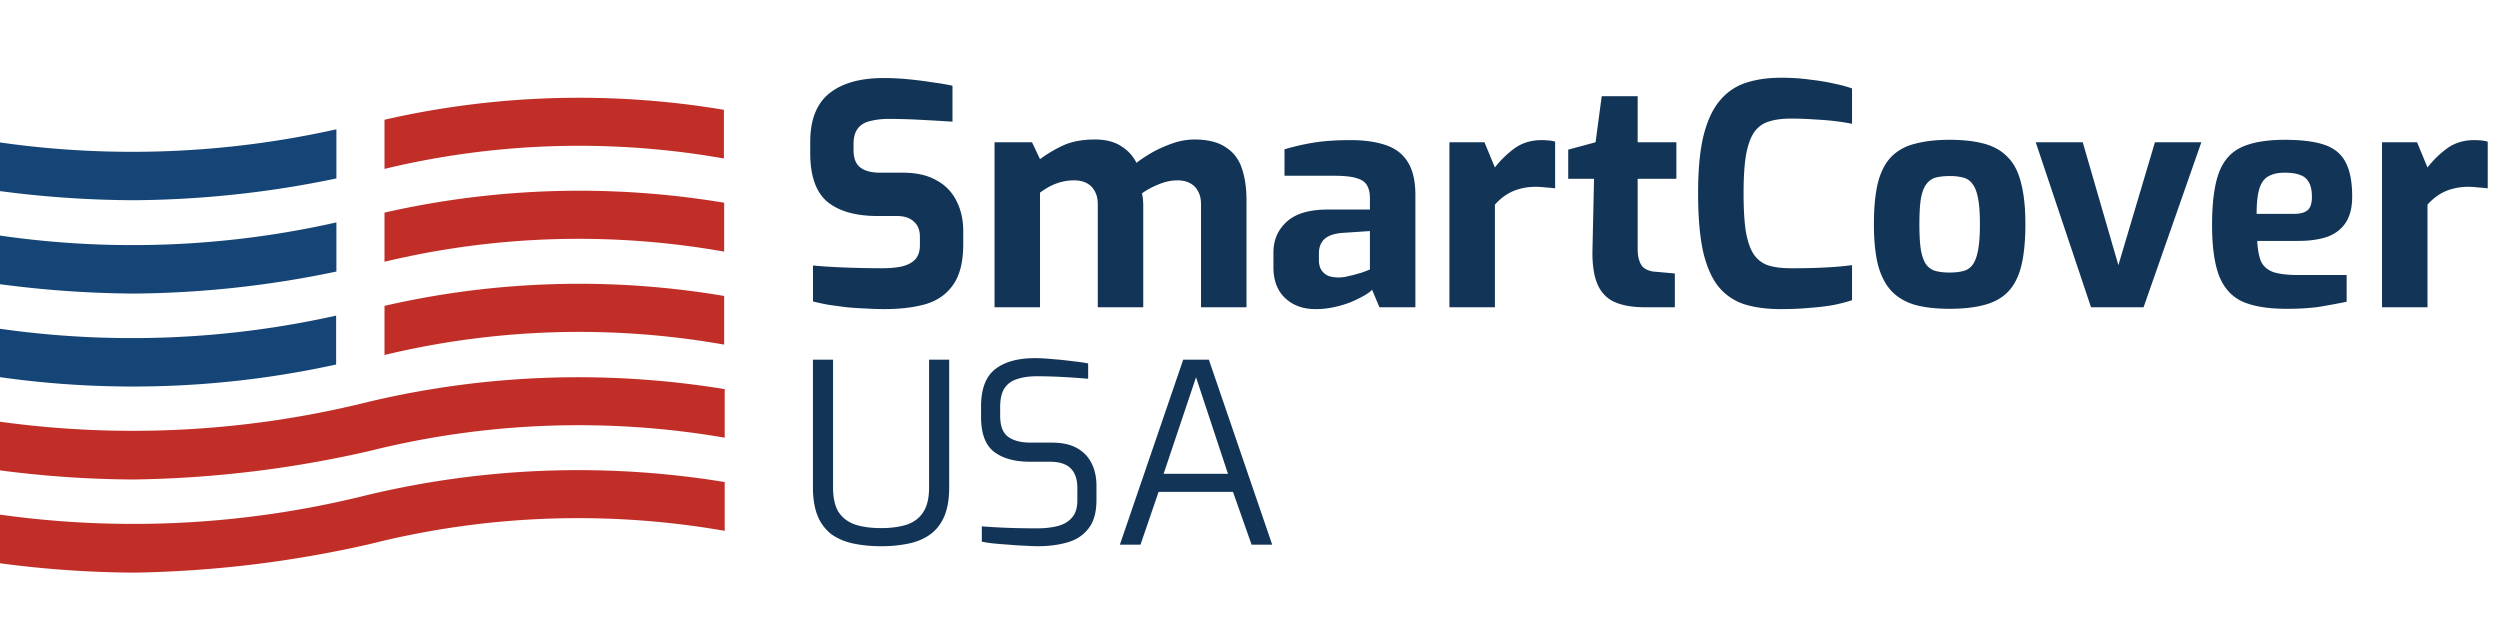 <svg width="179" height="45" fill="none" xmlns="http://www.w3.org/2000/svg"><path d="M63.314 22.132c-.425 0-.865-.015-1.32-.044-.44-.015-.895-.044-1.364-.088a96.68 96.68 0 01-1.298-.176 14.69 14.69 0 01-1.122-.242v-2.574c.44.044.939.08 1.496.11s1.137.051 1.738.066c.601.015 1.173.022 1.716.022.557 0 1.034-.044 1.43-.132.41-.103.726-.271.946-.506.22-.25.33-.587.33-1.012v-.594c0-.484-.147-.85-.44-1.1-.279-.264-.682-.396-1.21-.396H62.83c-1.555 0-2.75-.337-3.586-1.012-.821-.69-1.232-1.855-1.232-3.498v-.792c0-1.584.455-2.743 1.364-3.476.91-.733 2.207-1.1 3.894-1.1.601 0 1.195.03 1.782.088.601.059 1.173.132 1.716.22a16.73 16.73 0 011.43.242v2.574a182.57 182.57 0 00-2.266-.132 42.959 42.959 0 00-2.288-.066 5.34 5.34 0 00-1.342.154c-.381.088-.675.264-.88.528-.205.264-.308.638-.308 1.122v.44c0 .572.161.983.484 1.232.323.25.8.374 1.43.374h1.606c.983 0 1.79.183 2.42.55a3.305 3.305 0 011.43 1.474c.323.63.484 1.35.484 2.156v.924c0 1.276-.242 2.251-.726 2.926-.47.675-1.13 1.137-1.98 1.386-.836.235-1.819.352-2.948.352zM71.209 22V10.186h2.684l.572 1.21a9.475 9.475 0 011.672-.99c.616-.279 1.371-.418 2.266-.418.748 0 1.364.154 1.848.462.499.308.873.711 1.122 1.21.337-.264.726-.52 1.166-.77.455-.25.939-.462 1.452-.638a4.66 4.66 0 011.518-.264c.953 0 1.701.183 2.244.55.557.352.946.858 1.166 1.518.22.645.33 1.408.33 2.288V22h-3.256v-7.37c0-.381-.073-.697-.22-.946a1.346 1.346 0 00-.572-.572c-.25-.132-.55-.198-.902-.198-.44 0-.887.095-1.342.286-.44.176-.836.389-1.188.638a4.573 4.573 0 01.088.858V22h-3.256v-7.37c0-.381-.073-.697-.22-.946a1.346 1.346 0 00-.572-.572c-.25-.132-.55-.198-.902-.198a3.72 3.72 0 00-.902.11c-.279.073-.55.176-.814.308-.25.132-.491.286-.726.462V22H71.21zm22.983.132c-.895 0-1.621-.264-2.178-.792-.558-.528-.836-1.261-.836-2.2v-1.056c0-.895.315-1.628.946-2.2.63-.587 1.613-.88 2.948-.88h3.014v-.814c0-.367-.066-.667-.198-.902-.132-.25-.382-.425-.748-.528-.352-.117-.895-.176-1.628-.176H91.97v-1.892a16.59 16.59 0 011.98-.462c.762-.132 1.679-.198 2.75-.198.982 0 1.818.117 2.508.352.704.235 1.232.638 1.584 1.21.366.572.55 1.364.55 2.376V22h-2.574l-.528-1.254c-.103.117-.279.25-.528.396-.25.147-.558.3-.924.462a7.383 7.383 0 01-1.21.374 6.08 6.08 0 01-1.386.154zm1.65-2.266c.146 0 .308-.015.484-.044l.572-.132c.205-.059.388-.11.55-.154.176-.059.315-.11.418-.154.117-.044.19-.073.22-.088v-2.75l-1.98.132c-.572.044-.998.19-1.276.44-.264.25-.396.587-.396 1.012v.484c0 .293.058.535.176.726.132.19.3.33.506.418.22.073.462.11.726.11zM103.779 22V10.186h2.508l.748 1.804a7.107 7.107 0 011.43-1.386c.543-.381 1.181-.572 1.914-.572.162 0 .323.007.484.022.176.015.338.044.484.088v3.344a9.608 9.608 0 00-.704-.066 5.498 5.498 0 00-.682-.044c-.425 0-.814.051-1.166.154a3.224 3.224 0 00-.946.418c-.278.176-.55.41-.814.704V22h-3.256zm14.006 0c-.909 0-1.65-.132-2.222-.396-.557-.264-.961-.704-1.21-1.32-.249-.616-.359-1.445-.33-2.486l.11-4.994h-1.848v-2.09l1.958-.528.44-3.3h2.574v3.3h2.772v2.618h-2.772v4.972c0 .323.029.587.088.792.059.205.139.374.242.506.117.117.249.205.396.264.147.059.293.095.44.11l1.496.132V22h-2.134zm9.695.132c-.954 0-1.797-.11-2.53-.33a3.954 3.954 0 01-1.848-1.21c-.499-.587-.88-1.423-1.144-2.508-.25-1.1-.374-2.523-.374-4.268 0-1.687.132-3.065.396-4.136.278-1.085.674-1.921 1.188-2.508a4.032 4.032 0 011.87-1.254c.733-.235 1.562-.352 2.486-.352.733 0 1.415.044 2.046.132.645.073 1.224.169 1.738.286.513.103.946.22 1.298.352v2.53a12.78 12.78 0 00-1.078-.176c-.44-.059-.946-.103-1.518-.132a23.563 23.563 0 00-1.804-.066c-.616 0-1.144.073-1.584.22-.426.132-.77.389-1.034.77-.25.367-.44.902-.572 1.606-.118.704-.176 1.62-.176 2.75 0 1.085.051 1.98.154 2.684.117.704.3 1.254.55 1.65.249.381.586.653 1.012.814.44.147.99.22 1.65.22a44.35 44.35 0 002.706-.066 23.877 23.877 0 001.694-.154v2.508c-.396.132-.851.25-1.364.352-.514.088-1.078.154-1.694.198-.616.059-1.306.088-2.068.088zm12.104-.022c-.968 0-1.797-.095-2.486-.286-.69-.205-1.254-.543-1.694-1.012-.426-.47-.741-1.093-.946-1.87-.191-.777-.286-1.738-.286-2.882 0-1.203.095-2.193.286-2.97.205-.792.52-1.408.946-1.848.44-.455 1.004-.77 1.694-.946.704-.19 1.532-.286 2.486-.286.982 0 1.818.095 2.508.286.689.19 1.246.513 1.672.968.44.44.755 1.056.946 1.848.205.777.308 1.76.308 2.948 0 1.173-.096 2.156-.286 2.948-.191.777-.499 1.393-.924 1.848-.426.455-.99.777-1.694.968-.69.19-1.533.286-2.53.286zm0-2.596c.396 0 .726-.037.99-.11a1.16 1.16 0 00.66-.44c.176-.235.308-.587.396-1.056.088-.47.132-1.085.132-1.848 0-.777-.044-1.393-.132-1.848-.088-.47-.22-.814-.396-1.034a1.126 1.126 0 00-.66-.462 3.767 3.767 0 00-.99-.11c-.382 0-.712.037-.99.11a1.218 1.218 0 00-.66.462c-.176.22-.308.565-.396 1.034-.074.455-.11 1.07-.11 1.848 0 .763.036 1.379.11 1.848.088.47.22.821.396 1.056.176.22.396.367.66.44.278.073.608.11.99.11zM149.718 22l-3.96-11.814h3.366l2.552 8.8 2.618-8.8h3.322L153.48 22h-3.762zm13.99.11c-1.305 0-2.346-.169-3.124-.506-.777-.352-1.342-.968-1.694-1.848-.337-.88-.506-2.097-.506-3.652 0-1.599.162-2.838.484-3.718.323-.88.866-1.496 1.628-1.848.763-.352 1.797-.528 3.102-.528 1.174 0 2.112.117 2.816.352.704.235 1.21.645 1.518 1.232.323.587.484 1.415.484 2.486 0 .792-.161 1.423-.484 1.892-.308.455-.748.785-1.32.99-.572.19-1.246.286-2.024.286h-2.97c.03.601.118 1.085.264 1.452.162.352.448.609.858.77.426.147 1.034.22 1.826.22h3.454v1.914c-.572.117-1.202.235-1.892.352-.674.103-1.481.154-2.42.154zm-2.134-6.798h2.684c.44 0 .763-.088.968-.264.206-.176.308-.491.308-.946 0-.425-.066-.763-.198-1.012a1.083 1.083 0 00-.616-.55c-.278-.117-.652-.176-1.122-.176-.498 0-.894.088-1.188.264-.293.161-.506.455-.638.88s-.198 1.027-.198 1.804zM170.553 22V10.186h2.508l.748 1.804a7.081 7.081 0 011.43-1.386c.542-.381 1.18-.572 1.914-.572.161 0 .322.007.484.022.176.015.337.044.484.088v3.344a9.66 9.66 0 00-.704-.066 5.51 5.51 0 00-.682-.044 4.15 4.15 0 00-1.166.154 3.2 3.2 0 00-.946.418c-.279.176-.55.41-.814.704V22h-3.256zM63.084 39.108a9.41 9.41 0 01-2.016-.198c-.6-.132-1.116-.354-1.548-.666a3.14 3.14 0 01-.972-1.296c-.228-.552-.342-1.236-.342-2.052v-9.144h1.44v9.144c0 .756.132 1.344.396 1.764.276.42.672.72 1.188.9.516.168 1.134.252 1.854.252.72 0 1.338-.084 1.854-.252.516-.18.906-.48 1.17-.9.276-.42.414-1.008.414-1.764v-9.144h1.44v9.144c0 .816-.114 1.5-.342 2.052-.228.54-.558.972-.99 1.296-.42.312-.93.534-1.53.666a9.41 9.41 0 01-2.016.198zm11.228 0c-.264 0-.582-.012-.954-.036-.36-.012-.732-.036-1.116-.072-.384-.024-.75-.054-1.098-.09a8.71 8.71 0 01-.846-.126v-1.098a46.353 46.353 0 002.484.126c.504.012.996.018 1.476.018.54 0 1.026-.054 1.458-.162.432-.108.774-.306 1.026-.594.264-.288.396-.702.396-1.242v-.9c0-.612-.156-1.074-.468-1.386-.312-.324-.816-.486-1.512-.486h-1.422c-1.092 0-1.95-.24-2.574-.72-.612-.48-.918-1.308-.918-2.484V29.1c0-1.248.336-2.136 1.008-2.664.672-.528 1.62-.792 2.844-.792.384 0 .816.024 1.296.072.48.036.942.084 1.386.144.456.048.834.102 1.134.162v1.098a49.104 49.104 0 00-1.8-.126 34.454 34.454 0 00-1.872-.054c-.54 0-1.008.066-1.404.198-.396.12-.702.342-.918.666-.204.312-.306.762-.306 1.35v.612c0 .732.192 1.236.576 1.512.384.276.918.414 1.602.414h1.53c.732 0 1.332.132 1.8.396.468.264.816.63 1.044 1.098.228.456.342.984.342 1.584v1.026c0 .888-.192 1.572-.576 2.052-.372.48-.876.81-1.512.99-.624.18-1.326.27-2.106.27zm5.87-.108l4.536-13.248h1.836L91.09 39h-1.476l-1.332-3.78h-5.328L81.658 39h-1.476zm3.132-5.076h4.608l-2.286-6.912-2.322 6.912z" fill="#123456"/><path d="M51.852 34.508a64.894 64.894 0 00-26.025 1.052A68.919 68.919 0 010 36.848v3.482a75.37 75.37 0 009.576.671 81.485 81.485 0 0016.921-2.05 60.92 60.92 0 0125.392-.942v-3.5h-.037zm0-6.652a64.892 64.892 0 00-26.025 1.052A69.698 69.698 0 010 30.196v3.482c3.175.42 6.373.639 9.576.653a80.27 80.27 0 0016.921-2.05 61.666 61.666 0 0125.392-.943v-3.482h-.037zm-.002-6.665a62.228 62.228 0 00-24.32.708v3.518a59.632 59.632 0 0124.32-.743V21.19zm0-6.675a62.936 62.936 0 00-24.32.707v3.519a59.689 59.689 0 0124.32-.726v-3.5zm0-6.65a62.59 62.59 0 00-24.32.707v3.519a59.562 59.562 0 0124.302-.744V7.866h.018z" fill="#C12E27"/><path d="M0 23.54v3.465a67.85 67.85 0 0024.067-.907v-3.5A67.106 67.106 0 010 23.54zm0-6.673v3.482a75.74 75.74 0 009.576.671 72.877 72.877 0 0014.51-1.578v-3.518A66.325 66.325 0 010 16.867zM0 10.2v3.483c3.175.422 6.373.64 9.576.653a72.957 72.957 0 0014.51-1.56V9.258A67.106 67.106 0 010 10.2z" fill="#144576"/></svg>